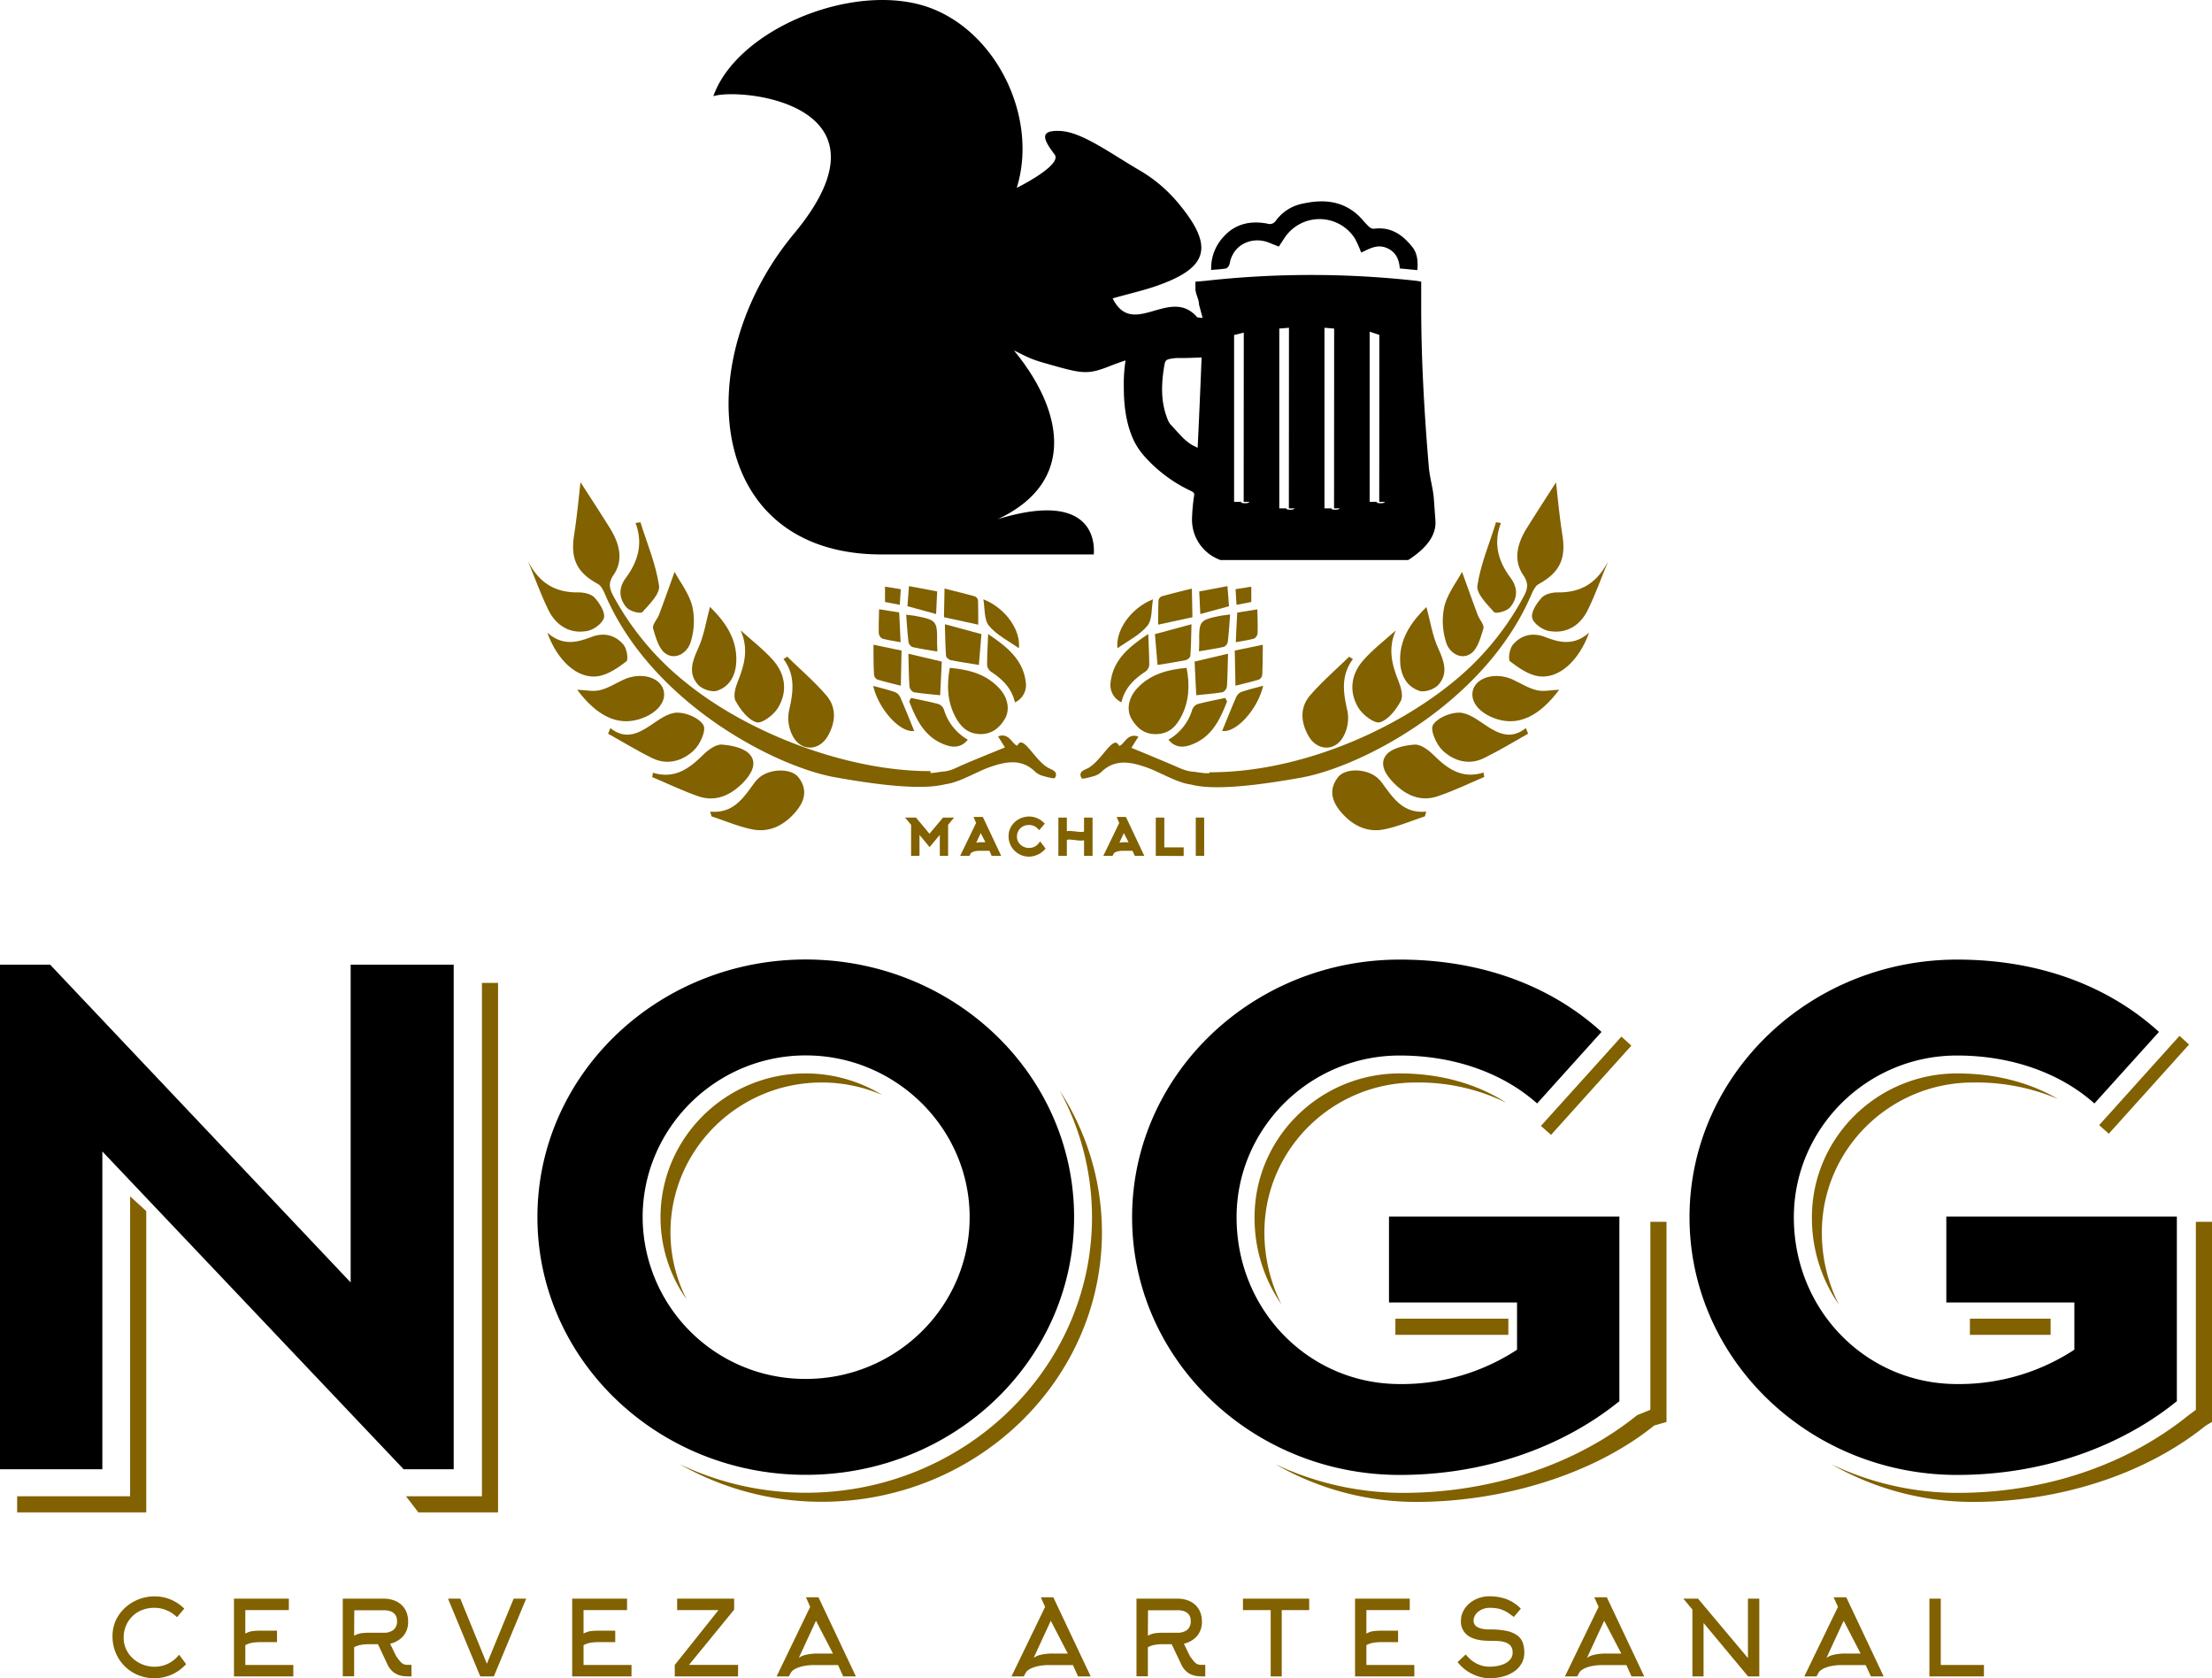 <svg viewBox="0 0 685.31 519.8" xmlns="http://www.w3.org/2000/svg"><defs><style>.cls-1,.cls-2,.cls-3{fill:#816100;}.cls-2{fill-rule:evenodd;}.cls-3{stroke:#816100;stroke-miterlimit:10;stroke-width:1.06px;}</style></defs><g data-name="Capa 2" id="Capa_2"><g data-name="Capa 1" id="Capa_1-2"><path d="M140.56,298.79V455.08H125.05L31.71,356.65v98.43H0V298.79H15.52l93.12,98.43V298.79Z"></path><path d="M332.77,377c0,44.12-37,79.81-83.13,79.81-45.89,0-83.14-35.69-83.14-79.81s37.25-79.81,83.14-79.81C295.75,297.23,332.77,332.93,332.77,377Zm-32.36,0c0-27.49-22.84-50.1-50.77-50.1S199.1,349.55,199.1,377a50.28,50.28,0,0,0,50.54,50.1C277.57,427.14,300.41,404.75,300.41,377Z"></path><path d="M501.71,376.82V434c-17.29,14-41.23,22.84-68.06,22.84-45.67,0-82.91-35.69-82.91-79.81s37.24-79.81,82.91-79.81c26.16,0,47.45,8.65,62.52,22.4l-19.95,22.16c-10.42-9.31-25.49-14.85-42.57-14.85-27.93,0-50.54,22.61-50.54,50.1,0,29,22.61,51.66,50.54,51.66A65.08,65.08,0,0,0,470,418.06V403.42H430.33v-26.6Z"></path><path d="M674.42,376.82V434c-17.29,14-41.24,22.84-68.06,22.84-45.67,0-82.92-35.69-82.92-79.81s37.25-79.81,82.92-79.81c26.16,0,47.44,8.65,62.52,22.4l-20,22.16c-10.43-9.31-25.5-14.85-42.57-14.85-27.94,0-50.55,22.61-50.55,50.1,0,29,22.61,51.66,50.55,51.66a65.1,65.1,0,0,0,36.36-10.64V403.42H603v-26.6Z"></path><polygon points="40.31 455.08 40.31 463.45 31.7 463.45 5.31 463.45 5.31 468.45 45.31 468.45 45.31 375.12 40.31 370.55 40.31 455.08" class="cls-1"></polygon><polygon points="149.31 455.08 149.31 463.45 140.56 463.45 125.78 463.45 129.63 468.45 154.31 468.45 154.31 304.45 149.31 304.45 149.31 455.08" class="cls-1"></polygon><path d="M207.72,381.69c0-25.59,21-46.4,46.85-46.4a47.27,47.27,0,0,1,18.73,3.85,45.4,45.4,0,0,0-23.66-6.66c-24.82,0-45,20-45,44.56a44,44,0,0,0,8.09,25.43A45.72,45.72,0,0,1,207.72,381.69Z" class="cls-1"></path><path d="M338.32,377c0,47.07-39.78,85.36-88.68,85.36a90.79,90.79,0,0,1-39.17-8.9,88.81,88.81,0,0,0,44.1,11.7c47.88,0,86.83-37.46,86.83-83.51a80.57,80.57,0,0,0-13.07-43.84A82.24,82.24,0,0,1,338.32,377Z" class="cls-1"></path><rect height="5" width="35" y="408.45" x="432.31" class="cls-1"></rect><path d="M511.31,434v2.66l-4.09,1.66C488,453.85,461.59,462.4,434.67,462.4a92.66,92.66,0,0,1-39.52-8.87,87.45,87.45,0,0,0,43.68,11.67c26.5,0,54.77-8.4,73.66-23.66l3.82-1.11v-62h-5Z" class="cls-1"></path><path d="M391.73,381.69c0-25.59,21-46.4,46.85-46.4a61.82,61.82,0,0,1,28.1,6.27c-9.07-5.86-20.51-9.08-33-9.08-24.81,0-45,20-45,44.56A47,47,0,0,0,397,404,49.57,49.57,0,0,1,391.73,381.69Z" class="cls-1"></path><path d="M480.54,351.51l24.87-27.63-2.71-2.48c-.13-.12-.26-.2-.38-.32l-2,2.25-20,22.17-2.92,3.25c.11.11.25.19.37.31Z" class="cls-1"></path><rect height="5" width="25" y="408.45" x="610.31" class="cls-1"></rect><path d="M653.33,351.16l24.87-27.63-2.71-2.47c-.08-.08-.17-.14-.25-.21L673,323.33,653.05,345.5l-2.71,3,.25.2Z" class="cls-1"></path><path d="M564.44,381.69c0-25.59,21-46.4,46.85-46.4a64.75,64.75,0,0,1,26.26,5.09c-8.76-5.13-19.52-7.9-31.19-7.9-24.81,0-45,20-45,44.56a47,47,0,0,0,8.33,27A49.43,49.43,0,0,1,564.44,381.69Z" class="cls-1"></path><path d="M680.31,378.45v58.22l-2.23,1.66c-19.21,15.52-44.71,24.07-71.63,24.07a90.74,90.74,0,0,1-39.05-8.86,88.3,88.3,0,0,0,43.91,11.66c26.49,0,53.21-8.4,72.09-23.66l1.91-1.11v-62Z" class="cls-1"></path><path d="M474.45,184.14c.52-1.2,1.24-2.68,2.29-3.25,6.44-3.53,8.46-7.81,7.33-15-1-6.45-1.58-13-2-16.48-1.91,3-5.54,8.56-9.05,14.19-2.88,4.63-4.32,9.78-1.1,14.52,1.84,2.69,1.31,4.44.12,6.67a87,87,0,0,1-22.31,26.83c-19.91,16.06-49,27.69-75.06,27.58v.3H374c-1.59,0-3.17-.4-4.74-.51-2.27-.3-3.81-1.11-6.23-2.15-4.09-1.74-8.22-3.45-12.5-5.21.61-1,1.25-2,2.17-3.46-3.54-1.3-4.36,2.58-6,2.85-1.66-3.69-5,4-9.27,6.71-1.24.77-3.56,1.11-2.34,3.31.22.39,2.62-.31,3.95-.69a5.59,5.59,0,0,0,2.21-1.28c4.16-4,8.88-3.11,13.59-1.51,2.69.9,5.21,2.29,7.84,3.41a29.58,29.58,0,0,0,4.26,1.61,16.21,16.21,0,0,0,2,.41c3.45.88,11.05,2.05,34.3-2.15C422,237.41,460.12,217.64,474.45,184.14Z" class="cls-2"></path><path d="M428.18,242.5a9.35,9.35,0,0,0-1.86-1.91c-3.43-2.6-9.58-2.64-11.76.12-3.11,3.95-1.85,7.69,1.11,11.06,3.51,4,8,6.2,13.28,5.09,4.26-.88,8.34-2.63,12.5-4l.42-1.48C434.59,252.06,431.56,247.06,428.18,242.5Z" class="cls-2"></path><path d="M444.06,233.79c-1.54-1.53-3.93-3.29-5.8-3.16-3.05.21-7,1.05-8.74,3.15-2.39,2.88-.14,6.33,2.4,8.86,3.76,3.75,8.25,5.76,13.47,4,4.94-1.65,9.65-3.95,14.46-6-.08-.45-.16-.9-.23-1.35C452.9,241.4,448.38,238.08,444.06,233.79Z" class="cls-2"></path><path d="M420.83,219.21c1.32,2.21,5,5,6.7,4.51,2.63-.8,5-3.92,6.45-6.6.83-1.48.07-4.23-.69-6.12-2.06-5.09-3.36-10.06-.86-15.74-3.36,3-7,5.81-10,9.18C418.52,208.81,417.85,214.22,420.83,219.21Z" class="cls-2"></path><path d="M460.49,224.79c-2.6-1.73-5.53-4-8.35-4.06s-6.85,1.62-8.19,3.84c-.93,1.55,1.07,6.06,3,7.89,3.43,3.21,8.08,4.67,12.77,2.37s9.16-5,13.72-7.58l-.72-1.73C468.26,229.08,464.43,227.4,460.49,224.79Z" class="cls-2"></path><path d="M416.32,227.91a11.94,11.94,0,0,0,1.17-7.53c-1.3-5.65-2.21-11,1.66-16.23l-1.17-.74c-4.08,4-8.47,7.75-12.16,12.07-3.17,3.73-2.8,8.28-.44,12.45C408.1,232.73,413.8,232.82,416.32,227.91Z" class="cls-2"></path><path d="M476.1,213.78c-2.53-.6-4.85-2.07-7.25-3.21-5.12-2.43-11.11-1-12.43,2.94-1.22,3.68,1.93,7.57,7.5,9.27,6.67,2.05,13.09-1,19.15-9.15C480.56,213.73,478.2,214.29,476.1,213.78Z" class="cls-2"></path><path d="M439.76,214c1.63.53,4.63-.51,5.85-1.86,3.12-3.49,1.85-7.23,0-11.25s-2.52-8.66-3.68-12.88c-3.82,3.78-8,8.82-8.16,15.78C433.66,208.16,435.15,212.43,439.76,214Z" class="cls-2"></path><path d="M478.74,197.32c-3.87-1.51-7.49-.69-10.07,2.42-1,1.21-1.52,4.57-.84,5.1,2.62,2,5.7,4.16,8.84,4.62,6.23.91,12.52-4.73,15.65-13.5C487.71,200.05,483.28,199.1,478.74,197.32Z" class="cls-2"></path><path d="M455.58,202.52c2.15-1.37,3.13-5,4-7.83.33-1.15-1.23-2.79-1.78-4.25-1.62-4.35-3.18-8.73-4.84-13.31-1.72,3.2-4.46,6.71-5.47,10.65a21.66,21.66,0,0,0,.53,11.14C448.92,202.07,452.46,204.52,455.58,202.52Z" class="cls-2"></path><path d="M477.66,185.1c-1.52,1.67-3.3,4.31-3,6.13s3.14,3.83,5.14,4.2c5.5,1,9.75-1.64,12.15-6.55s4.19-10,6.26-15c-3.45,6.72-8.43,9.74-15.7,9.61C480.9,183.47,478.69,184,477.66,185.1Z" class="cls-2"></path><path d="M467.77,188.19c2.4-2.75,2.63-6,.23-9.2-3.81-5.09-5.44-10.65-3-17l-1.51-.23c-2,6.52-4.76,12.93-5.77,19.62-.38,2.48,3,5.79,5.17,8.22C463.42,190.2,466.78,189.33,467.77,188.19Z" class="cls-2"></path><path d="M367.63,206.87c-6,.52-11.44,2-15.51,6.53-2.48,2.77-3.18,6.45-1.59,9.21,1.75,3.06,4.31,5,8.09,4.76s5.84-2.5,7.38-5.49C368.39,217.23,368.67,212.27,367.63,206.87Z" class="cls-2"></path><path d="M347.44,217.53c1-4.4,3.88-7.17,7.37-9.47a2.93,2.93,0,0,0,1.24-2c0-3-.16-5.92-.3-9.69-6.13,4.1-10.79,8-11.65,14.83A5.89,5.89,0,0,0,347.44,217.53Z" class="cls-2"></path><path d="M362,229.11c2.05,2.49,4.51,2.5,7,1.59,6.36-2.3,8.94-7.73,11.16-13.42-.18-.38-.37-.74-.55-1.11-2.89.63-5.81,1.17-8.67,1.94a3,3,0,0,0-1.58,1.75A16,16,0,0,1,362,229.11Z" class="cls-2"></path><path d="M367.4,204.46c.56-.12,1.37-.85,1.4-1.35.22-3,.23-5.94.34-9.76-4.39,1.2-8,2.15-11.32,3.06.31,3.66.56,6.65.8,9.55C361.49,205.49,364.46,205.06,367.4,204.46Z" class="cls-2"></path><path d="M378.8,214.4a2.36,2.36,0,0,0,1.32-1.76c.21-3.18.23-6.36.34-10.15-3.94.91-7.17,1.67-10.35,2.43.18,3.91.34,7.1.51,10.42C373.25,215.06,376,214.85,378.8,214.4Z" class="cls-2"></path><path d="M390.06,210.48a1.91,1.91,0,0,0,1-1.44c.14-2.9.13-5.81.18-9.34l-8.69,1.8c.08,4,.15,7.39.21,10.89C385.17,211.79,387.64,211.21,390.06,210.48Z" class="cls-2"></path><path d="M369.26,182.3c-3.46.87-6.44,1.59-9.38,2.41a1.7,1.7,0,0,0-.95,1.21c-.12,2.53-.09,5.06-.12,7.56l10.62-2.3C369.38,188.53,369.33,185.83,369.26,182.3Z" class="cls-2"></path><path d="M380.39,198.81c.32-2.68.48-5.39.72-8.48-1.48.21-2.24.26-3,.41-6.37,1.27-6.65,1.61-6.57,8,0,1-.05,1.89-.08,3,2.62-.45,5.19-.82,7.73-1.39A2.19,2.19,0,0,0,380.39,198.81Z" class="cls-2"></path><path d="M382.83,216.29c-1.47,3.37-2.82,6.79-4.18,10.1,4.24.73,11-6.64,12.7-14-2.66.75-4.85,1.25-6.94,2A3.45,3.45,0,0,0,382.83,216.29Z" class="cls-2"></path><path d="M355.47,193.83c1.58-1.91,1.23-5.42,1.74-8.21-7.14,2.86-11.64,9.85-11,15.17C349.35,198.54,353.08,196.74,355.47,193.83Z" class="cls-2"></path><path d="M382.87,198.92c1.9-.36,3.81-.61,5.65-1.12a2.13,2.13,0,0,0,1.09-1.62c.09-2.33,0-4.66-.07-7.44l-6.23,1C383.16,192.8,383,195.7,382.87,198.92Z" class="cls-2"></path><path d="M380.76,187.77c-.14-1.8-.29-3.74-.48-6.23l-8.74,1.65c.12,2.62.23,4.79.33,7Z" class="cls-2"></path><path d="M387.67,186.46c0-1.53,0-3,0-4.75l-4.88.79c.1,1.64.19,3.09.3,4.84Z" class="cls-2"></path><path d="M324.48,237.67c-4.27-2.68-7.62-10.41-9.27-6.72-1.63-.27-2.44-4.16-6-2.87.91,1.46,1.54,2.46,2.15,3.42-4.27,1.75-8.4,3.4-12.49,5.15-2.42,1-3.95,2-6.23,2.29-1.57.11-3.15.51-4.74.51h.39v-.61c-25,.11-55.69-11.21-75.61-27.27a87.8,87.8,0,0,1-22.58-26.83c-1.19-2.23-1.85-4,0-6.67,3.23-4.74,1.72-9.89-1.16-14.52-3.51-5.63-7.18-11.2-9.09-14.19-.42,3.52-1,10-2,16.48-1.13,7.24.89,11.52,7.33,15,1.05.57,1.77,2.05,2.28,3.25,14.33,33.5,52.44,53.27,71.19,56.65,23.26,4.2,30.85,3,34.31,2.15a16.21,16.21,0,0,0,2-.41,30,30,0,0,0,4.26-1.61c2.63-1.12,5.15-2.51,7.84-3.41,4.7-1.6,9.43-2.49,13.59,1.51a5.62,5.62,0,0,0,2.2,1.28c1.34.37,3.73,1.08,4,.68C328,238.79,325.71,238.44,324.48,237.67Z" class="cls-2"></path><path d="M235.56,240.59a9.57,9.57,0,0,0-1.85,1.91c-3.38,4.56-6.41,9.56-13.68,8.88.13.49.27,1,.41,1.48,4.16,1.37,8.24,3.12,12.5,4,5.3,1.11,9.77-1.11,13.29-5.09,3-3.37,4.21-7.11,1.1-11.06C245.16,238,239,238,235.56,240.59Z" class="cls-2"></path><path d="M230,242.64c2.53-2.53,4.78-6,2.39-8.86-1.74-2.1-5.69-2.94-8.74-3.15-1.87-.13-4.26,1.63-5.8,3.16-4.33,4.29-8.85,7.61-15.56,5.56-.07.45-.15.9-.23,1.35,4.81,2,9.52,4.31,14.46,6C221.72,248.4,226.2,246.39,230,242.64Z" class="cls-2"></path><path d="M227.9,217.12c1.49,2.68,3.83,5.8,6.47,6.6,1.68.51,5.37-2.3,6.69-4.51,3-5,2.31-10.4-1.59-14.77-3-3.37-6.65-6.15-10-9.18,2.51,5.68,1.2,10.65-.85,15.74C227.84,212.89,227.08,215.64,227.9,217.12Z" class="cls-2"></path><path d="M214.91,232.46c2-1.83,4-6.34,3-7.89-1.34-2.22-5.37-3.91-8.2-3.84s-5.74,2.33-8.35,4.06c-3.92,2.61-7.76,4.29-12.26.73l-.71,1.73c4.56,2.54,9,5.28,13.71,7.58S211.48,235.67,214.91,232.46Z" class="cls-2"></path><path d="M244.4,220.38a11.94,11.94,0,0,0,1.17,7.53c2.51,4.91,8.22,4.82,10.94,0,2.36-4.17,2.73-8.72-.44-12.45-3.7-4.32-8.08-8.07-12.17-12.07l-1.16.74C246.61,209.34,245.69,214.73,244.4,220.38Z" class="cls-2"></path><path d="M198,222.78c5.57-1.7,8.72-5.59,7.5-9.27-1.33-4-7.3-5.37-12.44-2.94-2.39,1.14-4.71,2.61-7.24,3.21-2.1.51-4.46-.05-7-.15C184.88,221.78,191.3,224.83,198,222.78Z" class="cls-2"></path><path d="M216.28,212.1c1.21,1.35,4.22,2.39,5.85,1.86,4.61-1.53,6.1-5.8,6-10.21-.17-7-4.34-12-8.17-15.78-1.15,4.22-1.81,8.83-3.67,12.88S213.15,208.61,216.28,212.1Z" class="cls-2"></path><path d="M185.22,209.46c3.14-.46,6.22-2.6,8.85-4.62.67-.53.15-3.89-.86-5.1-2.57-3.11-6.2-3.93-10.05-2.42-4.55,1.78-9,2.73-13.59-1.36C172.7,204.73,179,210.37,185.22,209.46Z" class="cls-2"></path><path d="M202.35,194.69c.83,2.82,1.81,6.46,4,7.83,3.12,2,6.65-.45,7.61-3.6a21.65,21.65,0,0,0,.52-11.14c-1-3.94-3.75-7.45-5.48-10.65-1.66,4.58-3.21,9-4.84,13.31C203.58,191.9,202,193.54,202.35,194.69Z" class="cls-2"></path><path d="M182,195.43c2-.37,4.81-2.47,5.14-4.2s-1.42-4.46-2.94-6.13c-1-1.12-3.25-1.63-4.91-1.61-7.26.13-12.24-2.89-15.69-9.61,2.07,5,3.9,10.14,6.27,15S176.54,196.46,182,195.43Z" class="cls-2"></path><path d="M199,189.6c2.22-2.43,5.56-5.74,5.18-8.22-1-6.69-3.73-13.1-5.76-19.62l-1.52.23c2.4,6.35.78,11.91-3,17-2.39,3.18-2.15,6.45.24,9.2C195.1,189.33,198.47,190.2,199,189.6Z" class="cls-2"></path><path d="M294.26,206.87c-1,5.4-.76,10.36,1.64,15,1.54,3,3.71,5.27,7.37,5.49s6.34-1.7,8.09-4.76c1.59-2.76.89-6.44-1.59-9.21C305.7,208.84,300.3,207.39,294.26,206.87Z" class="cls-2"></path><path d="M317.79,211.23c-.86-6.8-5.53-10.73-11.65-14.83-.15,3.77-.34,6.73-.31,9.69a3,3,0,0,0,1.25,2c3.5,2.3,6.35,5.07,7.37,9.47A5.91,5.91,0,0,0,317.79,211.23Z" class="cls-2"></path><path d="M282.24,216.17c-.19.37-.36.73-.54,1.11,2.21,5.69,4.79,11.12,11.14,13.42,2.51.91,5,.9,7-1.59a16,16,0,0,1-7.37-9.25,3,3,0,0,0-1.58-1.75C288.05,217.34,285.13,216.8,282.24,216.17Z" class="cls-2"></path><path d="M293.09,203.11c0,.5.84,1.23,1.4,1.35,2.94.6,5.92,1,8.78,1.5.24-2.9.49-5.89.79-9.55l-11.32-3.06C292.85,197.17,292.87,200.14,293.09,203.11Z" class="cls-2"></path><path d="M281.77,212.64a2.36,2.36,0,0,0,1.32,1.76c2.76.45,5.55.66,8.18.94.17-3.32.32-6.51.51-10.42-3.18-.76-6.42-1.52-10.35-2.43C281.54,206.28,281.55,209.46,281.77,212.64Z" class="cls-2"></path><path d="M271.83,210.48c2.41.73,4.89,1.31,7.26,1.91.07-3.5.14-6.9.22-10.89l-8.69-1.8c0,3.53,0,6.44.18,9.34A1.89,1.89,0,0,0,271.83,210.48Z" class="cls-2"></path><path d="M303,185.92a1.68,1.68,0,0,0-1-1.21c-2.94-.82-5.91-1.54-9.37-2.41-.07,3.53-.12,6.23-.17,8.88l10.62,2.3C303.06,191,303.08,188.45,303,185.92Z" class="cls-2"></path><path d="M282.68,200.41c2.53.57,5.11.94,7.72,1.39,0-1.15-.09-2.09-.08-3,.08-6.41-.19-6.75-6.57-8-.73-.15-1.5-.2-3-.41.24,3.09.39,5.8.72,8.48A2.18,2.18,0,0,0,282.68,200.41Z" class="cls-2"></path><path d="M283.24,226.39c-1.36-3.31-2.72-6.73-4.18-10.1a3.49,3.49,0,0,0-1.58-1.84c-2.09-.77-4.29-1.27-6.94-2C272.2,219.75,279,227.12,283.24,226.39Z" class="cls-2"></path><path d="M315.66,200.79c.65-5.32-3.83-12.31-11-15.17.51,2.79.15,6.3,1.74,8.21C308.8,196.74,312.54,198.54,315.66,200.79Z" class="cls-2"></path><path d="M273.38,197.8c1.82.51,3.74.76,5.64,1.12-.15-3.22-.28-6.12-.44-9.22l-6.23-1c-.05,2.78-.16,5.11-.08,7.44A2.13,2.13,0,0,0,273.38,197.8Z" class="cls-2"></path><path d="M290.35,183.19l-8.74-1.65c-.19,2.49-.34,4.43-.47,6.23l8.88,2.42C290.12,188,290.23,185.81,290.35,183.19Z" class="cls-2"></path><path d="M278.77,187.34c.11-1.75.2-3.2.3-4.84l-4.88-.79c0,1.76,0,3.22,0,4.75Z" class="cls-2"></path><path d="M54.83,500.91a10.06,10.06,0,0,0-3.16-2.13,9.71,9.71,0,0,0-3.88-.78,10.32,10.32,0,0,0-3.75.68,8.81,8.81,0,0,0-3,1.92,9,9,0,0,0-2,2.93,9.42,9.42,0,0,0-.73,3.72,8.53,8.53,0,0,0,.78,3.6,9,9,0,0,0,2.1,2.85,10,10,0,0,0,6.65,2.55,9.42,9.42,0,0,0,4.33-1,9.79,9.79,0,0,0,3.32-2.74l2.17,2.94a13.44,13.44,0,0,1-4.37,3.19,13.46,13.46,0,0,1-10.58.17,12.71,12.71,0,0,1-6.85-6.87,12.86,12.86,0,0,1-1-5.08,11.66,11.66,0,0,1,1-4.93A12.42,12.42,0,0,1,38.73,498a13.43,13.43,0,0,1,9.09-3.54,12.82,12.82,0,0,1,5.12,1,13.18,13.18,0,0,1,4.15,2.79Z" class="cls-1"></path><path d="M76,515.7H90.87v3.55H72.49V495.16h17v3.55H76V506a5.9,5.9,0,0,1,2.23-.78,19.58,19.58,0,0,1,2.33-.14h5.26v3.55H80.57a16.35,16.35,0,0,0-2.32.17,7.34,7.34,0,0,0-2.24.76Z" class="cls-1"></path><path d="M117.1,509.27h-2.82a15,15,0,0,0-2.31.18,7.13,7.13,0,0,0-2.25.76v9H106.2V495.16h12.68a9.5,9.5,0,0,1,3,.47,6.89,6.89,0,0,1,2.41,1.37,6.22,6.22,0,0,1,1.59,2.23,7.62,7.62,0,0,1,.56,3,6.68,6.68,0,0,1-1.48,4.49,7.55,7.55,0,0,1-4.11,2.39l1.88,3.85c.39.56.73,1,1,1.35a5.36,5.36,0,0,0,.81.83,2.42,2.42,0,0,0,.81.42,4.36,4.36,0,0,0,1,.11l1.13,0v3.58c-.69,0-1.39,0-2.09-.06a7.65,7.65,0,0,1-2-.42,5.87,5.87,0,0,1-1.84-1.13,6.85,6.85,0,0,1-1.55-2.2Zm-7.38-2.61a5.93,5.93,0,0,1,2.23-.79,17.66,17.66,0,0,1,2.33-.15h4.59a4.77,4.77,0,0,0,3-.86,3.27,3.27,0,0,0,1.13-2.78,3.42,3.42,0,0,0-.32-1.58,3,3,0,0,0-.87-1,3.75,3.75,0,0,0-1.3-.57,6.76,6.76,0,0,0-1.6-.18h-9.15Z" class="cls-1"></path><path d="M153,519.25H148.8l-10-24.09h3.81l8.23,20.15,8.3-20.15h3.88Z" class="cls-1"></path><path d="M180.79,515.7h14.86v3.55H177.27V495.16h17v3.55H180.79V506a6,6,0,0,1,2.23-.78,19.71,19.71,0,0,1,2.33-.14h5.26v3.55h-5.26a16.11,16.11,0,0,0-2.31.17,7.39,7.39,0,0,0-2.25.76Z" class="cls-1"></path><path d="M209.05,519.25V515.7l13.56-17H209.79v-3.55h17.66v3.42l-14,17.12h15.21v3.55Z" class="cls-1"></path><path d="M249.71,494.74h3.87l11.59,24.51h-3.94l-1.58-3.52h-7.33a17.08,17.08,0,0,0-2.93.23,11.38,11.38,0,0,0-2.18.58,5.9,5.9,0,0,0-1.45.77,2.45,2.45,0,0,0-.74.81l-.62,1.13h-3.8L251,497.71Zm8.36,17.44L252.8,502l-5.32,11.52a5.61,5.61,0,0,1,2.13-.95,15.79,15.79,0,0,1,4-.4Z" class="cls-1"></path><path d="M322.46,494.74h3.87l11.59,24.51H334l-1.58-3.52h-7.33a17.08,17.08,0,0,0-2.93.23,11.38,11.38,0,0,0-2.18.58,5.9,5.9,0,0,0-1.45.77,2.45,2.45,0,0,0-.74.81l-.62,1.13h-3.8l10.42-21.54Zm8.36,17.44L325.55,502l-5.32,11.52a5.69,5.69,0,0,1,2.13-.95,15.79,15.79,0,0,1,4-.4Z" class="cls-1"></path><path d="M363,509.27h-2.81a15,15,0,0,0-2.32.18,7.08,7.08,0,0,0-2.24.76v9h-3.53V495.16H364.8a9.5,9.5,0,0,1,3,.47,6.8,6.8,0,0,1,2.41,1.37,6.22,6.22,0,0,1,1.59,2.23,7.62,7.62,0,0,1,.57,3,6.68,6.68,0,0,1-1.49,4.49,7.56,7.56,0,0,1-4.1,2.39l1.87,3.85c.39.56.73,1,1,1.35a5,5,0,0,0,.82.83,2.42,2.42,0,0,0,.81.42,4.21,4.21,0,0,0,1,.11l1.13,0v3.58c-.69,0-1.38,0-2.09-.06a7.73,7.73,0,0,1-2-.42,5.87,5.87,0,0,1-1.84-1.13,6.85,6.85,0,0,1-1.55-2.2Zm-7.37-2.61a5.88,5.88,0,0,1,2.22-.79,17.77,17.77,0,0,1,2.33-.15h4.59a4.77,4.77,0,0,0,3-.86,3.3,3.3,0,0,0,1.13-2.78,3.42,3.42,0,0,0-.32-1.58,3,3,0,0,0-.87-1,3.79,3.79,0,0,0-1.29-.57,6.84,6.84,0,0,0-1.61-.18h-9.14Z" class="cls-1"></path><path d="M397.1,498.71v20.54h-3.42V498.71h-8.59v-3.55H405.6v3.55Z" class="cls-1"></path><path d="M423.33,515.7h14.85v3.55H419.81V495.16h16.95v3.55H423.33V506a5.86,5.86,0,0,1,2.22-.78,19.71,19.71,0,0,1,2.33-.14h5.27v3.55h-5.27a16.11,16.11,0,0,0-2.31.17,7.34,7.34,0,0,0-2.24.76Z" class="cls-1"></path><path d="M472.25,511.92a6.58,6.58,0,0,1-.83,3.28,7.32,7.32,0,0,1-2.26,2.48,10.88,10.88,0,0,1-3.4,1.57,15.75,15.75,0,0,1-4.27.55,11.2,11.2,0,0,1-2.75-.34,13.58,13.58,0,0,1-2.67-1,13.11,13.11,0,0,1-2.44-1.56,13.51,13.51,0,0,1-2.05-2.09l2.52-2.36c.32.38.71.8,1.16,1.24a8.89,8.89,0,0,0,1.6,1.23,9.58,9.58,0,0,0,2.07.94,8.2,8.2,0,0,0,2.56.37,13.46,13.46,0,0,0,2.62-.26,8.34,8.34,0,0,0,2.29-.79,4.69,4.69,0,0,0,1.62-1.35,3.12,3.12,0,0,0,.61-1.94,3.22,3.22,0,0,0-.63-2.13,3.56,3.56,0,0,0-1.63-1.07,7.87,7.87,0,0,0-2.29-.4c-.86-.05-1.73-.07-2.59-.07q-4.35,0-6.62-1.55a5.31,5.31,0,0,1-2.25-4.68,6.34,6.34,0,0,1,.66-2.83,7.67,7.67,0,0,1,1.84-2.42,9,9,0,0,1,2.81-1.68,9.76,9.76,0,0,1,3.56-.63,15.44,15.44,0,0,1,5.14.84,12.39,12.39,0,0,1,4.55,3L469,500.84q-1-.76-1.83-1.32a9.8,9.8,0,0,0-1.73-.89,8.25,8.25,0,0,0-1.82-.48,13.63,13.63,0,0,0-2.12-.15,5.65,5.65,0,0,0-1.94.33,5.09,5.09,0,0,0-1.57.87,4.15,4.15,0,0,0-1.07,1.27,3.17,3.17,0,0,0-.39,1.5,2.37,2.37,0,0,0,.23,1,2.1,2.1,0,0,0,.8.89,4.71,4.71,0,0,0,1.57.62,11.79,11.79,0,0,0,2.54.22,24.12,24.12,0,0,1,5.21.48,8.67,8.67,0,0,1,3.25,1.41,4.85,4.85,0,0,1,1.66,2.26A9.16,9.16,0,0,1,472.25,511.92Z" class="cls-1"></path><path d="M493.94,494.74h3.88l11.59,24.51h-3.94l-1.58-3.52h-7.33a17.08,17.08,0,0,0-2.93.23,11.27,11.27,0,0,0-2.17.58,5.8,5.8,0,0,0-1.46.77,2.56,2.56,0,0,0-.74.81l-.61,1.13h-3.81l10.43-21.54Zm8.37,17.44L497,502l-5.33,11.52a5.83,5.83,0,0,1,2.14-.95,15.79,15.79,0,0,1,4-.4Z" class="cls-1"></path><path d="M521.52,495.16h4.55l15.47,18.41V495.16h3.52v24.09h-3.48l-13.79-16.56v16.56h-3.46v-20.7Z" class="cls-1"></path><path d="M568.08,494.74H572l11.59,24.51h-3.94L578,515.73H570.7a17.08,17.08,0,0,0-2.93.23,11.27,11.27,0,0,0-2.17.58,5.55,5.55,0,0,0-1.45.77,2.49,2.49,0,0,0-.75.81l-.61,1.13H559l10.43-21.54Zm8.37,17.44L571.19,502l-5.33,11.52a5.69,5.69,0,0,1,2.13-.95,15.79,15.79,0,0,1,4-.4Z" class="cls-1"></path><path d="M597.76,519.25V495.16h3.52V515.7h13.37v3.55Z" class="cls-1"></path><path d="M288,261.55l-3.66-4.42v7.43H282.8v-9.28l-1.26-1.52h2l4.42,5.3,4.46-5.3h2.05l-1.26,1.52v9.28H291.7v-7.43Z" class="cls-3"></path><path d="M302.42,253.57h1.74l5.19,11h-1.76l-.71-1.58h-3.29a7.35,7.35,0,0,0-1.31.1,4.81,4.81,0,0,0-1,.26,2.88,2.88,0,0,0-.66.35,1.18,1.18,0,0,0-.33.36l-.27.51h-1.71l4.68-9.65Zm3.75,7.82-2.36-4.56L301.42,262a2.56,2.56,0,0,1,1-.42,7.09,7.09,0,0,1,1.79-.18Z" class="cls-3"></path><path d="M321.94,256.34a4.3,4.3,0,0,0-1.41-1,4.43,4.43,0,0,0-1.74-.34,4.86,4.86,0,0,0-1.68.29,4.06,4.06,0,0,0-2.25,2.18,4.29,4.29,0,0,0-.32,1.67,3.75,3.75,0,0,0,.34,1.61,4,4,0,0,0,.94,1.28,4.41,4.41,0,0,0,3,1.14,4.2,4.2,0,0,0,1.94-.45,4.34,4.34,0,0,0,1.49-1.23l1,1.32a5.94,5.94,0,0,1-2,1.43A5.77,5.77,0,0,1,313,259a5.13,5.13,0,0,1,.47-2.21,5.48,5.48,0,0,1,1.27-1.76,6,6,0,0,1,6.37-1.13,5.8,5.8,0,0,1,1.86,1.25Z" class="cls-3"></path><path d="M330,264.56h-1.57v-10.8H330v4.43a2.57,2.57,0,0,1,.68-.22,3.33,3.33,0,0,1,.7-.07c.15,0,.38,0,.67.05l1,.11,1,.11c.33,0,.62.05.86.05a4.88,4.88,0,0,0,.73-.06,2.74,2.74,0,0,0,.74-.22v-4.18h1.58v10.8h-1.58v-5a3.13,3.13,0,0,1-.74.21,4.76,4.76,0,0,1-.72.06c-.25,0-.54,0-.87-.05l-1-.11-1-.11c-.29,0-.52-.05-.67-.05a3.33,3.33,0,0,0-.7.07,3,3,0,0,0-.68.22Z" class="cls-3"></path><path d="M346.76,253.57h1.73l5.2,11h-1.77l-.71-1.58h-3.28a7.35,7.35,0,0,0-1.31.1,5.11,5.11,0,0,0-1,.26,2.6,2.6,0,0,0-.65.35,1.18,1.18,0,0,0-.33.36l-.28.51h-1.7l4.67-9.65Zm3.75,7.82-2.36-4.56L345.76,262a2.58,2.58,0,0,1,.95-.42,7.18,7.18,0,0,1,1.8-.18Z" class="cls-3"></path><path d="M358.61,264.56v-10.8h1.58V263h6v1.6Z" class="cls-3"></path><path d="M371,264.56v-10.8h1.54v10.8Z" class="cls-3"></path><path d="M380.76,82.25a5.58,5.58,0,0,0,.38-1.43c1.53-5.59,7.23-7.48,11.81-5.74,1,.39,2,.81,3.25,1.3.59-.89,1.17-1.8,1.77-2.7a13,13,0,0,1,21.74.1,32.76,32.76,0,0,1,2,4.45c2.48-1.13,4.85-2.62,7.7-1.51s4.06,3.36,4.26,6.42l5.44.53c.23-2.62.06-5.12-1.53-7.14-3-3.81-6.7-6.38-11.93-5.68a2.1,2.1,0,0,1-1.47-.59A24.44,24.44,0,0,1,422.07,68c-5-5.57-11.23-6.47-18.12-5a13.56,13.56,0,0,0-8.75,5.46,2.22,2.22,0,0,1-2.59.8c-5.34-1-10.14.1-13.79,4.36a14.26,14.26,0,0,0-3.58,10c1.65-.15,3.08-.21,4.49-.45C380.12,83.13,380.54,82.64,380.76,82.25Z"></path><path d="M444.71,161.17l-.48-6.66c-.24-3.28-1.29-6.57-1.56-9.85-1.42-16.73-2.36-33.59-2.36-49.43v-8L439,87a295.58,295.58,0,0,0-65.69,0l-2.95.25v2.22c0,1.52,1.14,3.34,1.11,4.85l1.12,4.16h0l-1.66-.19c-8.43-9.84-19.91,6.8-26.22-5.87C350,90.93,354.09,90,358,88.67c16.38-5.65,18.3-12.16,7.19-25.58A45.11,45.11,0,0,0,353.47,53c-9.46-5.5-18.18-12.08-24.93-12.43s-5.3,2.66-1.81,7.28C329.25,51.18,315,58.19,315,58.19c6.55-21-5.44-47.15-25.92-55.4-22.94-9.24-60.5,5.69-68.08,27,8.44-2.72,58.49,2.34,25,42.58-32.55,39.08-27.58,99.36,27.14,99.36l65.72,0c.17-1.82,1.53-20.51-29.73-10.93,24.71-11.59,20.16-33.88,5-52.26,4.86,2.37,5.06,2.62,9.8,4,11.37,3.2,12.72,3.73,20.24.72,1.46-.58,3-1.11,4.55-1.63a46.4,46.4,0,0,0-.55,7.93c0,4.35.29,10,2.51,15.55a21.13,21.13,0,0,0,3.57,5.86,44.37,44.37,0,0,0,14.53,11c1.32.64,1.28.91,1.15,1.72a57.17,57.17,0,0,0-.63,7.06,13.26,13.26,0,0,0,8.27,12.5l.48.21,58.22,0,.61-.39C442.38,169.41,445.05,165.43,444.71,161.17Zm-73.66-22.45a6.64,6.64,0,0,0-.79-.41c-2.38-1.07-4.18-3.06-6.08-5.17-.56-.63-1.14-1.26-1.72-1.88a6.59,6.59,0,0,1-.86-1.77c-1.67-4.28-2-9.21-1-15.52.42-2.66.42-2.66,3.71-3.07l1.07,0c2.29,0,4.59-.09,6.89-.18C372.1,115.62,371.37,132.41,371.05,138.72Zm14.26,16.73h2v-.64c0,.82-.66,1.06-1.48,1.06s-1.49,0-1.49-.85c0-.07,0,.43,0,.43h-2V103.77l3-.74Zm14,2h2v-.64c0,.82-.66,1.06-1.48,1.06s-1.49,0-1.49-.85c0-.07,0,.43,0,.43h-2V101.77l3-.25Zm14,0h2v-.64c0,.82-.66,1.06-1.48,1.06s-1.49,0-1.49-.85c0-.07,0,.43,0,.43h-2V101.52l3,.25Zm14-2h2v-.64c0,.82-.66,1.06-1.48,1.06s-1.49,0-1.49-.85c0-.07,0,.43,0,.43h-2V102.73l3,1Z"></path><path d="M429.25,155.45h0C429.26,154.45,429.26,155.45,429.25,155.45Z"></path><path d="M401.25,157.45h0C401.26,156.45,401.26,157.45,401.25,157.45Z"></path><path d="M415.25,157.45h0C415.26,156.45,415.26,157.45,415.25,157.45Z"></path><path d="M387.25,155.45h0C387.26,154.45,387.26,155.45,387.25,155.45Z"></path></g></g></svg>